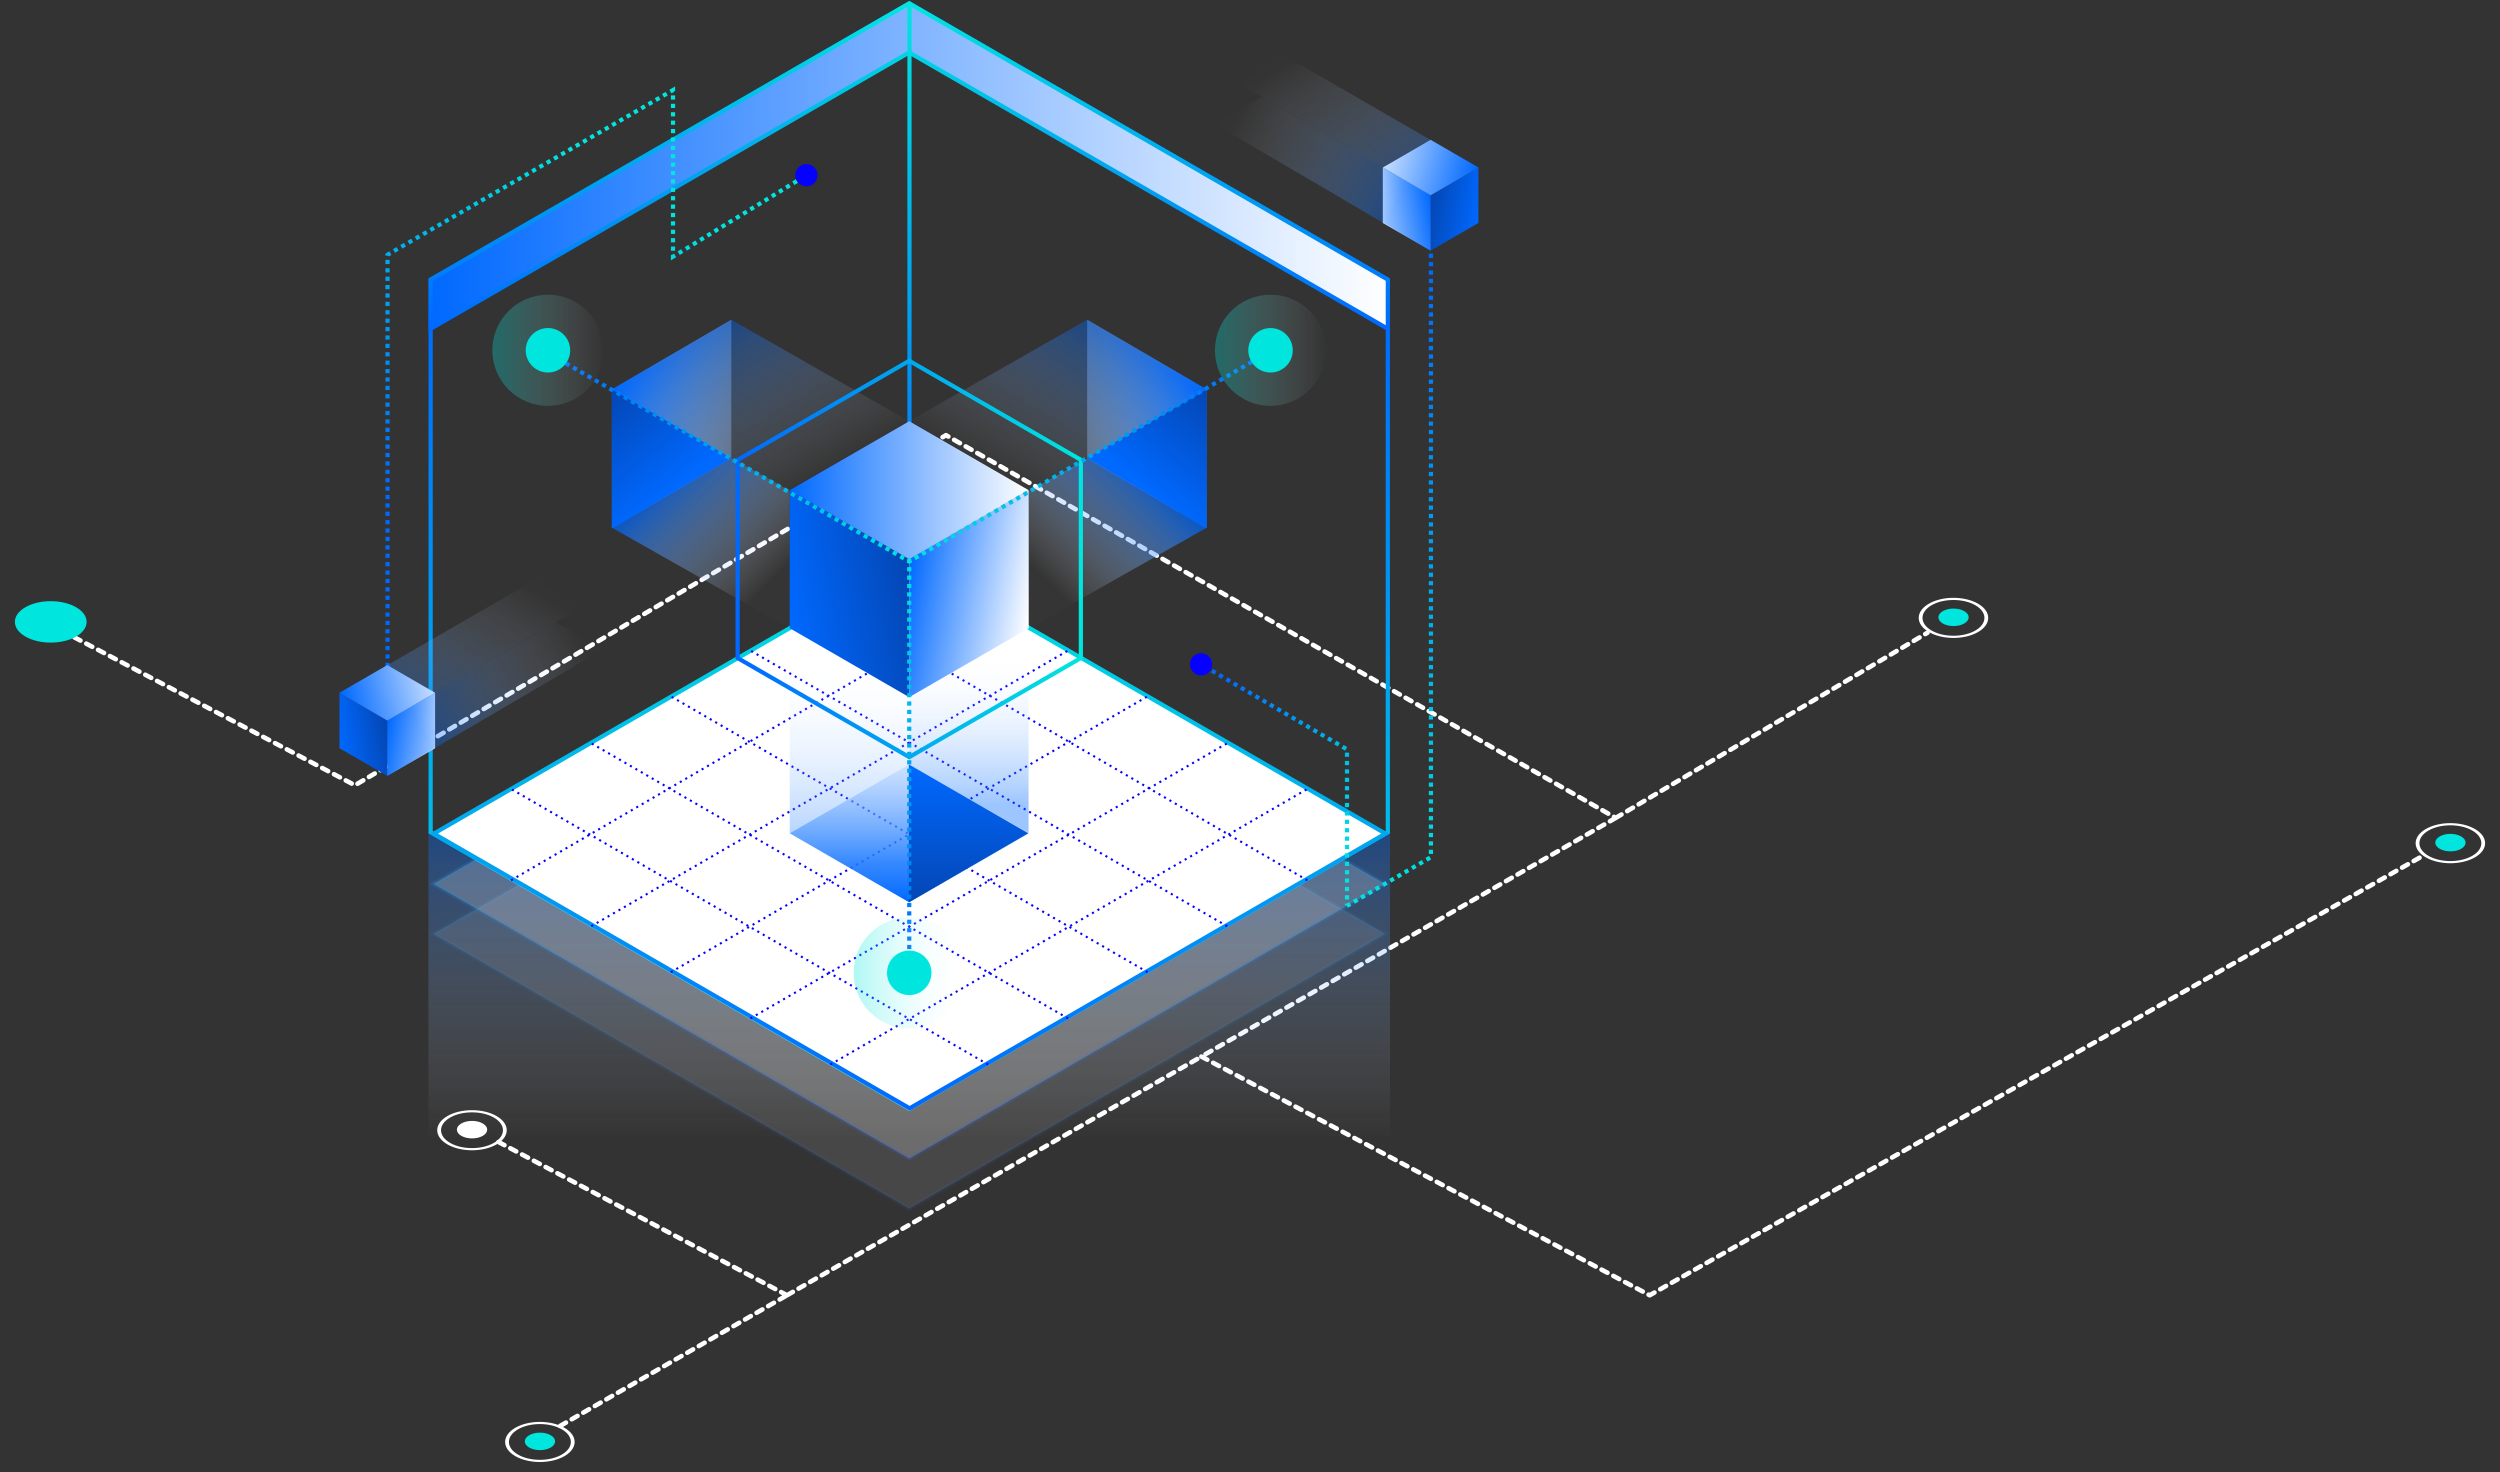 <svg width="810" height="477" viewBox="0 0 810 477" fill="none" xmlns="http://www.w3.org/2000/svg">
<rect x="0" y="0" width="810" height="477" fill="#333333" stroke="none"/>
<path d="M16.5 202.5L115 254.426L306.5 141L523.5 265M523.5 265L389.25 342.331M523.5 265L624.5 205M181.5 462L255 419.662M255 419.662L161.5 370M255 419.662L389.25 342.331M389.25 342.331L534.5 419.662L785.5 277" stroke="white" stroke-width="1.5" stroke-linecap="round" stroke-linejoin="round" stroke-dasharray="2.16 2.16 2.16 2.16"/>
<rect opacity="0.548" x="138.815" y="269.27" width="311.553" height="99.049" fill="url(#paint0_linear_368_2893)"/>
<path d="M294.591 1.078L139.53 90.602V269.651L294.591 359.175L449.652 269.651V90.602L294.591 1.078Z" stroke="url(#paint1_linear_368_2893)" stroke-width="1.357"/>
<path d="M449.652 106.531V90.602L294.591 1.078L139.53 90.602V106.531L294.591 17.007L449.652 106.531Z" fill="url(#paint2_linear_368_2893)" stroke="url(#paint3_linear_368_2893)" stroke-width="1.357"/>
<path opacity="0.098" d="M448.753 302.586L294.593 213.582L140.433 302.586L294.593 391.591L448.753 302.586Z" fill="white" stroke="url(#paint4_linear_368_2893)" stroke-width="1.357"/>
<path opacity="0.203" d="M448.753 286.378L294.593 197.374L140.433 286.378L294.593 375.383L448.753 286.378Z" fill="white" stroke="url(#paint5_linear_368_2893)" stroke-width="1.357"/>
<path d="M448.879 270.085L294.719 181.08L140.559 270.085L294.719 359.089L448.879 270.085Z" fill="url(#paint6_linear_368_2893)" stroke="url(#paint7_linear_368_2893)" stroke-width="1.357"/>
<path d="M320.154 344.907L165.48 255.558L320.154 344.907Z" fill="url(#paint8_linear_368_2893)"/>
<path d="M320.154 344.907L165.48 255.558" stroke="#0500FF" stroke-width="0.679" stroke-dasharray="0.68 1.36"/>
<path d="M346.044 329.965L191.499 240.767L346.044 329.965Z" fill="url(#paint9_linear_368_2893)"/>
<path d="M346.044 329.965L191.499 240.767" stroke="#0500FF" stroke-width="0.679" stroke-dasharray="0.68 1.36"/>
<path d="M371.82 314.987L217.33 225.602L371.82 314.987Z" fill="url(#paint10_linear_368_2893)"/>
<path d="M371.82 314.987L217.33 225.602" stroke="#0500FF" stroke-width="0.679" stroke-dasharray="0.68 1.36"/>
<path d="M397.613 300.094L243.288 210.867L397.613 300.094Z" fill="url(#paint11_linear_368_2893)"/>
<path d="M397.613 300.094L243.288 210.867" stroke="#0500FF" stroke-width="0.679" stroke-dasharray="0.68 1.36"/>
<path d="M423.59 285.216L269.118 195.453L423.59 285.216Z" fill="url(#paint12_linear_368_2893)"/>
<path d="M423.59 285.216L269.118 195.453" stroke="#0500FF" stroke-width="0.679" stroke-dasharray="0.68 1.36"/>
<path d="M269.031 344.907L423.385 255.743L269.031 344.907Z" fill="url(#paint13_linear_368_2893)"/>
<path d="M269.031 344.907L423.385 255.743" stroke="#0500FF" stroke-width="0.679" stroke-dasharray="0.68 1.36"/>
<path d="M243.139 329.964L397.649 240.787L243.139 329.964Z" fill="url(#paint14_linear_368_2893)"/>
<path d="M243.139 329.964L397.649 240.787" stroke="#0500FF" stroke-width="0.679" stroke-dasharray="0.68 1.36"/>
<path d="M217.365 314.987L371.696 225.693L217.365 314.987Z" fill="url(#paint15_linear_368_2893)"/>
<path d="M217.365 314.987L371.696 225.693" stroke="#0500FF" stroke-width="0.679" stroke-dasharray="0.68 1.36"/>
<path d="M191.571 300.094L345.928 210.849L191.571 300.094Z" fill="url(#paint16_linear_368_2893)"/>
<path d="M191.571 300.094L345.928 210.849" stroke="#0500FF" stroke-width="0.679" stroke-dasharray="0.68 1.36"/>
<path d="M165.595 285.216L319.396 195.843L165.595 285.216Z" fill="url(#paint17_linear_368_2893)"/>
<path d="M165.595 285.216L319.396 195.843" stroke="#0500FF" stroke-width="0.679" stroke-dasharray="0.68 1.36"/>
<path d="M294.671 181.49V1" stroke="url(#paint18_linear_368_2893)" stroke-width="1.357"/>
<path d="M333.278 270.006L294.576 292.351L255.871 270.005L294.574 247.66L333.278 270.006Z" fill="url(#paint19_linear_368_2893)"/>
<path d="M294.445 247.655L333.134 269.992L294.445 292.329V247.655Z" fill="url(#paint20_linear_368_2893)"/>
<path opacity="0.548" d="M333.26 203.445L294.59 225.76V247.852L333.26 269.911V203.445Z" fill="url(#paint21_linear_368_2893)"/>
<path opacity="0.548" d="M255.871 203.445L294.541 225.76V292.259L255.871 269.911V203.445Z" fill="url(#paint22_linear_368_2893)"/>
<path d="M198.246 126.142L236.945 103.589V148.48L198.246 171.145V126.142Z" fill="url(#paint23_linear_368_2893)"/>
<path d="M236.946 148.463V148.48L198.247 171.145V126.158L236.946 148.463Z" fill="url(#paint24_linear_368_2893)"/>
<path d="M255.881 159.014L237.056 148.393L198.291 170.991L255.881 203.588V159.014Z" fill="url(#paint25_linear_368_2893)"/>
<path opacity="0.548" d="M294.538 136.443L236.913 103.589L198.243 126.385L255.81 158.922L294.538 136.443Z" fill="url(#paint26_linear_368_2893)"/>
<path d="M390.937 126.142L352.237 103.589V148.48L390.937 171.146V126.142Z" fill="url(#paint27_linear_368_2893)"/>
<path d="M352.237 148.463V148.48L390.937 171.145V126.158L352.237 148.463Z" fill="url(#paint28_linear_368_2893)"/>
<path d="M333.347 159.014L352.381 148.419L390.936 170.991L333.347 203.588V159.014Z" fill="url(#paint29_linear_368_2893)"/>
<path opacity="0.548" d="M294.592 136.443L352.217 103.589L390.887 126.385L333.32 158.922L294.592 136.443Z" fill="url(#paint30_linear_368_2893)"/>
<path d="M294.589 225.892L255.87 203.538L255.87 158.829L255.924 158.798L294.589 181.121V225.892Z" fill="url(#paint31_linear_368_2893)"/>
<path d="M294.588 225.876V180.839L333.307 158.802V203.539L294.588 225.876Z" fill="url(#paint32_linear_368_2893)"/>
<path d="M333.293 158.821L294.59 181.166L255.886 158.82L294.588 136.475L333.293 158.821Z" fill="url(#paint33_linear_368_2893)"/>
<path fill-rule="evenodd" clip-rule="evenodd" d="M294.591 116.893L238.988 148.995V213.199L294.591 245.301L350.193 213.199V148.995L294.591 116.893Z" stroke="url(#paint34_linear_368_2893)" stroke-width="1.357"/>
<path d="M392.655 217.32L436.426 242.799V293.282" stroke="url(#paint35_linear_368_2893)" stroke-width="1.357" stroke-dasharray="1.36"/>
<path d="M125.561 216.111V82.537L218.056 29.182V83.159L258.892 58.227" stroke="url(#paint36_linear_368_2893)" stroke-width="1.357" stroke-dasharray="1.36"/>
<path d="M463.622 82.186V277.716L436.402 293.518" stroke="url(#paint37_linear_368_2893)" stroke-width="1.357" stroke-dasharray="1.36"/>
<path d="M178.617 114.976L294.591 181.927L409.452 114.976" stroke="url(#paint38_linear_368_2893)" stroke-width="1.357" stroke-dasharray="1.36"/>
<path d="M294.592 181.027V312.093" stroke="url(#paint39_linear_368_2893)" stroke-width="1.357" stroke-dasharray="1.36"/>
<path opacity="0.303" d="M411.648 131.502C421.594 131.502 429.656 123.44 429.656 113.494C429.656 103.548 421.594 95.485 411.648 95.485C401.702 95.485 393.639 103.548 393.639 113.494C393.639 123.44 401.702 131.502 411.648 131.502Z" fill="url(#paint40_linear_368_2893)"/>
<path d="M411.648 120.697C415.626 120.697 418.851 117.472 418.851 113.494C418.851 109.515 415.626 106.29 411.648 106.29C407.669 106.29 404.444 109.515 404.444 113.494C404.444 117.472 407.669 120.697 411.648 120.697Z" fill="#00E6DE"/>
<path opacity="0.303" d="M177.532 131.503C187.478 131.503 195.541 123.44 195.541 113.494C195.541 103.548 187.478 95.485 177.532 95.485C167.586 95.485 159.523 103.548 159.523 113.494C159.523 123.44 167.586 131.503 177.532 131.503Z" fill="url(#paint41_linear_368_2893)"/>
<path d="M177.533 120.697C181.511 120.697 184.736 117.472 184.736 113.494C184.736 109.515 181.511 106.29 177.533 106.29C173.554 106.29 170.329 109.515 170.329 113.494C170.329 117.472 173.554 120.697 177.533 120.697Z" fill="#00E6DE"/>
<path opacity="0.303" d="M294.59 333.201C304.536 333.201 312.599 325.139 312.599 315.193C312.599 305.247 304.536 297.184 294.59 297.184C284.644 297.184 276.581 305.247 276.581 315.193C276.581 325.139 284.644 333.201 294.59 333.201Z" fill="url(#paint42_linear_368_2893)"/>
<path d="M294.59 322.396C298.569 322.396 301.794 319.171 301.794 315.193C301.794 311.214 298.569 307.989 294.59 307.989C290.612 307.989 287.387 311.214 287.387 315.193C287.387 319.171 290.612 322.396 294.59 322.396Z" fill="#00E6DE"/>
<path d="M125.488 251.396L110 242.42L110 224.469L110.022 224.457L125.488 233.42V251.396Z" fill="url(#paint43_linear_368_2893)"/>
<path d="M125.487 251.39V233.307L140.975 224.458V242.421L125.487 251.39Z" fill="url(#paint44_linear_368_2893)"/>
<path d="M140.97 224.466L125.489 233.438L110.007 224.466L125.488 215.494L140.97 224.466Z" fill="url(#paint45_linear_368_2893)"/>
<path opacity="0.548" d="M187.101 197.516L125.495 233.465L110.13 224.397L173.667 187.694L187.101 197.516Z" fill="url(#paint46_linear_368_2893)"/>
<path opacity="0.548" d="M195.507 210.342L125.481 251.393V233.408L180.178 201.642L195.507 210.342Z" fill="url(#paint47_linear_368_2893)"/>
<path d="M463.512 81.213L479 72.237V54.286L478.978 54.273L463.512 63.236V81.213Z" fill="url(#paint48_linear_368_2893)"/>
<path d="M463.513 81.206V63.123L448.025 54.275V72.238L463.513 81.206Z" fill="url(#paint49_linear_368_2893)"/>
<path d="M448.031 54.282L463.512 63.254L478.994 54.282L463.513 45.31L448.031 54.282Z" fill="url(#paint50_linear_368_2893)"/>
<path opacity="0.548" d="M401.899 27.332L463.505 63.282L478.87 54.214L415.333 17.511L401.899 27.332Z" fill="url(#paint51_linear_368_2893)"/>
<path opacity="0.548" d="M393.493 40.158L463.519 81.21V63.224L408.822 31.459L393.493 40.158Z" fill="url(#paint52_linear_368_2893)"/>
<path d="M261.275 60.368C263.264 60.368 264.876 58.755 264.876 56.766C264.876 54.777 263.264 53.164 261.275 53.164C259.285 53.164 257.673 54.777 257.673 56.766C257.673 58.755 259.285 60.368 261.275 60.368Z" fill="#0500FF"/>
<path d="M389.137 218.845C391.126 218.845 392.739 217.233 392.739 215.244C392.739 213.254 391.126 211.642 389.137 211.642C387.148 211.642 385.535 213.254 385.535 215.244C385.535 217.233 387.148 218.845 389.137 218.845Z" fill="#0500FF"/>
<circle cx="9.492" cy="9.492" r="9.492" transform="matrix(0.866 0.5 -0.866 0.5 16.441 192)" fill="#00E6DE"/>
<circle cx="4.009" cy="4.009" r="4.009" transform="matrix(0.866 0.5 -0.866 0.5 152.944 362)" fill="white"/>
<circle cx="4.009" cy="4.009" r="4.009" transform="matrix(0.866 0.5 -0.866 0.5 174.944 463)" fill="#00E6DE"/>
<circle cx="4.009" cy="4.009" r="4.009" transform="matrix(0.866 0.5 -0.866 0.5 632.944 196)" fill="#00E6DE"/>
<circle cx="4.009" cy="4.009" r="4.009" transform="matrix(0.866 0.5 -0.866 0.5 793.944 269)" fill="#00E6DE"/>
<circle cx="9.193" cy="9.193" r="8.693" transform="matrix(0.866 0.5 -0.866 0.5 152.923 357)" stroke="white"/>
<circle cx="9.193" cy="9.193" r="8.693" transform="matrix(0.866 0.5 -0.866 0.5 174.923 458)" stroke="white"/>
<circle cx="9.193" cy="9.193" r="8.693" transform="matrix(0.866 0.5 -0.866 0.5 632.923 191)" stroke="white"/>
<circle cx="9.193" cy="9.193" r="8.693" transform="matrix(0.866 0.5 -0.866 0.5 793.923 264)" stroke="white"/>
<defs>
<linearGradient id="paint0_linear_368_2893" x1="138.815" y1="269.27" x2="138.815" y2="368.319" gradientUnits="userSpaceOnUse">
<stop stop-color="#0069FF" stop-opacity="0.699"/>
<stop offset="1" stop-color="white" stop-opacity="0.01"/>
</linearGradient>
<linearGradient id="paint1_linear_368_2893" x1="181.83" y1="98.764" x2="181.83" y2="359.175" gradientUnits="userSpaceOnUse">
<stop stop-color="#0069FF"/>
<stop offset="1" stop-color="#00E6DE"/>
</linearGradient>
<linearGradient id="paint2_linear_368_2893" x1="139.53" y1="136.273" x2="449.652" y2="136.273" gradientUnits="userSpaceOnUse">
<stop stop-color="#0069FF"/>
<stop offset="1" stop-color="white"/>
</linearGradient>
<linearGradient id="paint3_linear_368_2893" x1="449.652" y1="106.531" x2="449.652" y2="1.078" gradientUnits="userSpaceOnUse">
<stop stop-color="#0069FF"/>
<stop offset="1" stop-color="#00E6DE"/>
</linearGradient>
<linearGradient id="paint4_linear_368_2893" x1="140.433" y1="213.582" x2="140.433" y2="391.591" gradientUnits="userSpaceOnUse">
<stop stop-color="#00B8D9"/>
<stop offset="1" stop-color="#3263EC"/>
</linearGradient>
<linearGradient id="paint5_linear_368_2893" x1="140.433" y1="197.374" x2="140.433" y2="375.383" gradientUnits="userSpaceOnUse">
<stop stop-color="#00B8D9"/>
<stop offset="1" stop-color="#3263EC"/>
</linearGradient>
<linearGradient id="paint6_linear_368_2893" x1="140.559" y1="359.089" x2="448.879" y2="359.089" gradientUnits="userSpaceOnUse">
<stop stop-color="white"/>
<stop offset="1" stop-color="white"/>
</linearGradient>
<linearGradient id="paint7_linear_368_2893" x1="448.879" y1="359.089" x2="448.879" y2="181.08" gradientUnits="userSpaceOnUse">
<stop stop-color="#0069FF"/>
<stop offset="1" stop-color="#00E6DE"/>
</linearGradient>
<linearGradient id="paint8_linear_368_2893" x1="165.48" y1="255.558" x2="165.48" y2="344.907" gradientUnits="userSpaceOnUse">
<stop stop-color="white"/>
<stop offset="1" stop-color="white"/>
</linearGradient>
<linearGradient id="paint9_linear_368_2893" x1="191.499" y1="240.767" x2="191.499" y2="329.965" gradientUnits="userSpaceOnUse">
<stop stop-color="white"/>
<stop offset="1" stop-color="white"/>
</linearGradient>
<linearGradient id="paint10_linear_368_2893" x1="217.33" y1="225.602" x2="217.33" y2="314.987" gradientUnits="userSpaceOnUse">
<stop stop-color="white"/>
<stop offset="1" stop-color="white"/>
</linearGradient>
<linearGradient id="paint11_linear_368_2893" x1="243.288" y1="210.867" x2="243.288" y2="300.094" gradientUnits="userSpaceOnUse">
<stop stop-color="white"/>
<stop offset="1" stop-color="white"/>
</linearGradient>
<linearGradient id="paint12_linear_368_2893" x1="269.118" y1="195.453" x2="269.118" y2="285.216" gradientUnits="userSpaceOnUse">
<stop stop-color="white"/>
<stop offset="1" stop-color="white"/>
</linearGradient>
<linearGradient id="paint13_linear_368_2893" x1="423.385" y1="255.743" x2="423.385" y2="344.907" gradientUnits="userSpaceOnUse">
<stop stop-color="white"/>
<stop offset="1" stop-color="white"/>
</linearGradient>
<linearGradient id="paint14_linear_368_2893" x1="397.649" y1="240.787" x2="397.649" y2="329.964" gradientUnits="userSpaceOnUse">
<stop stop-color="white"/>
<stop offset="1" stop-color="white"/>
</linearGradient>
<linearGradient id="paint15_linear_368_2893" x1="371.696" y1="225.693" x2="371.696" y2="314.987" gradientUnits="userSpaceOnUse">
<stop stop-color="white"/>
<stop offset="1" stop-color="white"/>
</linearGradient>
<linearGradient id="paint16_linear_368_2893" x1="345.928" y1="210.849" x2="345.928" y2="300.094" gradientUnits="userSpaceOnUse">
<stop stop-color="white"/>
<stop offset="1" stop-color="white"/>
</linearGradient>
<linearGradient id="paint17_linear_368_2893" x1="319.396" y1="195.843" x2="319.396" y2="285.216" gradientUnits="userSpaceOnUse">
<stop stop-color="white"/>
<stop offset="1" stop-color="white"/>
</linearGradient>
<linearGradient id="paint18_linear_368_2893" x1="295.571" y1="181.49" x2="295.571" y2="1" gradientUnits="userSpaceOnUse">
<stop stop-color="#0069FF"/>
<stop offset="1" stop-color="#00E6DE"/>
</linearGradient>
<linearGradient id="paint19_linear_368_2893" x1="352.569" y1="292.351" x2="352.569" y2="225.385" gradientUnits="userSpaceOnUse">
<stop stop-color="#0069FF"/>
<stop offset="1" stop-color="white" stop-opacity="0.01"/>
</linearGradient>
<linearGradient id="paint20_linear_368_2893" x1="313.789" y1="292.329" x2="313.789" y2="247.655" gradientUnits="userSpaceOnUse">
<stop stop-color="#0446B4"/>
<stop offset="1" stop-color="#0069FF"/>
</linearGradient>
<linearGradient id="paint21_linear_368_2893" x1="299.663" y1="260.615" x2="299.663" y2="211.59" gradientUnits="userSpaceOnUse">
<stop stop-color="#0069FF" stop-opacity="0.7"/>
<stop offset="1" stop-color="white" stop-opacity="0.01"/>
</linearGradient>
<linearGradient id="paint22_linear_368_2893" x1="289.498" y1="279.639" x2="289.498" y2="213.991" gradientUnits="userSpaceOnUse">
<stop stop-color="#0069FF" stop-opacity="0.7"/>
<stop offset="1" stop-color="white" stop-opacity="0.01"/>
</linearGradient>
<linearGradient id="paint23_linear_368_2893" x1="188.817" y1="178.02" x2="251.371" y2="189.549" gradientUnits="userSpaceOnUse">
<stop stop-color="#0069FF"/>
<stop offset="1" stop-color="white" stop-opacity="0.01"/>
</linearGradient>
<linearGradient id="paint24_linear_368_2893" x1="184.112" y1="137.405" x2="207.625" y2="166.957" gradientUnits="userSpaceOnUse">
<stop stop-color="#0446B4"/>
<stop offset="1" stop-color="#0069FF"/>
</linearGradient>
<linearGradient id="paint25_linear_368_2893" x1="227.15" y1="144.536" x2="260.407" y2="177.832" gradientUnits="userSpaceOnUse">
<stop stop-color="#0069FF" stop-opacity="0.7"/>
<stop offset="1" stop-color="white" stop-opacity="0.01"/>
</linearGradient>
<linearGradient id="paint26_linear_368_2893" x1="246.497" y1="99.722" x2="275.888" y2="148.801" gradientUnits="userSpaceOnUse">
<stop stop-color="#0069FF" stop-opacity="0.7"/>
<stop offset="1" stop-color="white" stop-opacity="0.01"/>
</linearGradient>
<linearGradient id="paint27_linear_368_2893" x1="400.151" y1="177.546" x2="338.278" y2="188.795" gradientUnits="userSpaceOnUse">
<stop stop-color="#0069FF"/>
<stop offset="1" stop-color="white" stop-opacity="0.01"/>
</linearGradient>
<linearGradient id="paint28_linear_368_2893" x1="405.072" y1="137.405" x2="381.559" y2="166.957" gradientUnits="userSpaceOnUse">
<stop stop-color="#0446B4"/>
<stop offset="1" stop-color="#0069FF"/>
</linearGradient>
<linearGradient id="paint29_linear_368_2893" x1="362.078" y1="144.564" x2="328.837" y2="177.86" gradientUnits="userSpaceOnUse">
<stop stop-color="#0069FF" stop-opacity="0.7"/>
<stop offset="1" stop-color="white" stop-opacity="0.01"/>
</linearGradient>
<linearGradient id="paint30_linear_368_2893" x1="342.633" y1="99.722" x2="313.242" y2="148.801" gradientUnits="userSpaceOnUse">
<stop stop-color="#0069FF" stop-opacity="0.7"/>
<stop offset="1" stop-color="white" stop-opacity="0.01"/>
</linearGradient>
<linearGradient id="paint31_linear_368_2893" x1="288.572" y1="149.127" x2="247.436" y2="156.506" gradientUnits="userSpaceOnUse">
<stop stop-color="#0446B4"/>
<stop offset="1" stop-color="#0069FF"/>
</linearGradient>
<linearGradient id="paint32_linear_368_2893" x1="288.424" y1="215.078" x2="329.675" y2="222.66" gradientUnits="userSpaceOnUse">
<stop stop-color="#0069FF"/>
<stop offset="1" stop-color="white"/>
</linearGradient>
<linearGradient id="paint33_linear_368_2893" x1="255.886" y1="181.166" x2="333.293" y2="181.166" gradientUnits="userSpaceOnUse">
<stop stop-color="#0069FF"/>
<stop offset="1" stop-color="white"/>
</linearGradient>
<linearGradient id="paint34_linear_368_2893" x1="238.988" y1="245.301" x2="350.193" y2="245.301" gradientUnits="userSpaceOnUse">
<stop stop-color="#0069FF"/>
<stop offset="1" stop-color="#00E6DE"/>
</linearGradient>
<linearGradient id="paint35_linear_368_2893" x1="373.561" y1="250.411" x2="433.434" y2="290.873" gradientUnits="userSpaceOnUse">
<stop stop-color="#0069FF"/>
<stop offset="1" stop-color="#00E6DE"/>
</linearGradient>
<linearGradient id="paint36_linear_368_2893" x1="170.317" y1="185.918" x2="232.244" y2="75.091" gradientUnits="userSpaceOnUse">
<stop stop-color="#0069FF"/>
<stop offset="1" stop-color="#00E6DE"/>
</linearGradient>
<linearGradient id="paint37_linear_368_2893" x1="436.554" y1="84.539" x2="436.554" y2="293.518" gradientUnits="userSpaceOnUse">
<stop stop-color="#0069FF"/>
<stop offset="1" stop-color="#00E6DE"/>
</linearGradient>
<linearGradient id="paint38_linear_368_2893" x1="178.617" y1="114.976" x2="178.617" y2="181.927" gradientUnits="userSpaceOnUse">
<stop stop-color="#0069FF"/>
<stop offset="1" stop-color="#00E6DE"/>
</linearGradient>
<linearGradient id="paint39_linear_368_2893" x1="295.492" y1="312.093" x2="295.492" y2="181.027" gradientUnits="userSpaceOnUse">
<stop stop-color="#0069FF"/>
<stop offset="1" stop-color="#00E6DE"/>
</linearGradient>
<linearGradient id="paint40_linear_368_2893" x1="394.419" y1="131.113" x2="429.656" y2="131.113" gradientUnits="userSpaceOnUse">
<stop stop-color="#00E6DE"/>
<stop offset="1" stop-color="white" stop-opacity="0.01"/>
</linearGradient>
<linearGradient id="paint41_linear_368_2893" x1="160.303" y1="131.113" x2="195.541" y2="131.113" gradientUnits="userSpaceOnUse">
<stop stop-color="#00E6DE"/>
<stop offset="1" stop-color="white" stop-opacity="0.01"/>
</linearGradient>
<linearGradient id="paint42_linear_368_2893" x1="277.361" y1="332.811" x2="312.599" y2="332.811" gradientUnits="userSpaceOnUse">
<stop stop-color="#00E6DE"/>
<stop offset="1" stop-color="white" stop-opacity="0.01"/>
</linearGradient>
<linearGradient id="paint43_linear_368_2893" x1="123.081" y1="220.574" x2="106.622" y2="223.515" gradientUnits="userSpaceOnUse">
<stop stop-color="#0446B4"/>
<stop offset="1" stop-color="#0069FF"/>
</linearGradient>
<linearGradient id="paint44_linear_368_2893" x1="123.022" y1="247.054" x2="139.526" y2="250.076" gradientUnits="userSpaceOnUse">
<stop stop-color="#0069FF"/>
<stop offset="1" stop-color="white"/>
</linearGradient>
<linearGradient id="paint45_linear_368_2893" x1="110.007" y1="233.438" x2="140.97" y2="233.438" gradientUnits="userSpaceOnUse">
<stop stop-color="#0069FF"/>
<stop offset="1" stop-color="white"/>
</linearGradient>
<linearGradient id="paint46_linear_368_2893" x1="147.086" y1="247.091" x2="179.15" y2="195.175" gradientUnits="userSpaceOnUse">
<stop stop-color="#0069FF" stop-opacity="0.7"/>
<stop offset="1" stop-color="white" stop-opacity="0.01"/>
</linearGradient>
<linearGradient id="paint47_linear_368_2893" x1="144.041" y1="250.357" x2="195.897" y2="222.581" gradientUnits="userSpaceOnUse">
<stop stop-color="#0069FF" stop-opacity="0.7"/>
<stop offset="1" stop-color="white" stop-opacity="0.01"/>
</linearGradient>
<linearGradient id="paint48_linear_368_2893" x1="465.919" y1="50.39" x2="482.378" y2="53.331" gradientUnits="userSpaceOnUse">
<stop stop-color="#0446B4"/>
<stop offset="1" stop-color="#0069FF"/>
</linearGradient>
<linearGradient id="paint49_linear_368_2893" x1="465.978" y1="76.871" x2="449.474" y2="79.893" gradientUnits="userSpaceOnUse">
<stop stop-color="#0069FF"/>
<stop offset="1" stop-color="white"/>
</linearGradient>
<linearGradient id="paint50_linear_368_2893" x1="478.994" y1="63.254" x2="448.031" y2="63.254" gradientUnits="userSpaceOnUse">
<stop stop-color="#0069FF"/>
<stop offset="1" stop-color="white"/>
</linearGradient>
<linearGradient id="paint51_linear_368_2893" x1="441.914" y1="76.907" x2="409.85" y2="24.991" gradientUnits="userSpaceOnUse">
<stop stop-color="#0069FF" stop-opacity="0.7"/>
<stop offset="1" stop-color="white" stop-opacity="0.01"/>
</linearGradient>
<linearGradient id="paint52_linear_368_2893" x1="444.959" y1="80.173" x2="393.103" y2="52.398" gradientUnits="userSpaceOnUse">
<stop stop-color="#0069FF" stop-opacity="0.7"/>
<stop offset="1" stop-color="white" stop-opacity="0.01"/>
</linearGradient>
</defs>
</svg>
